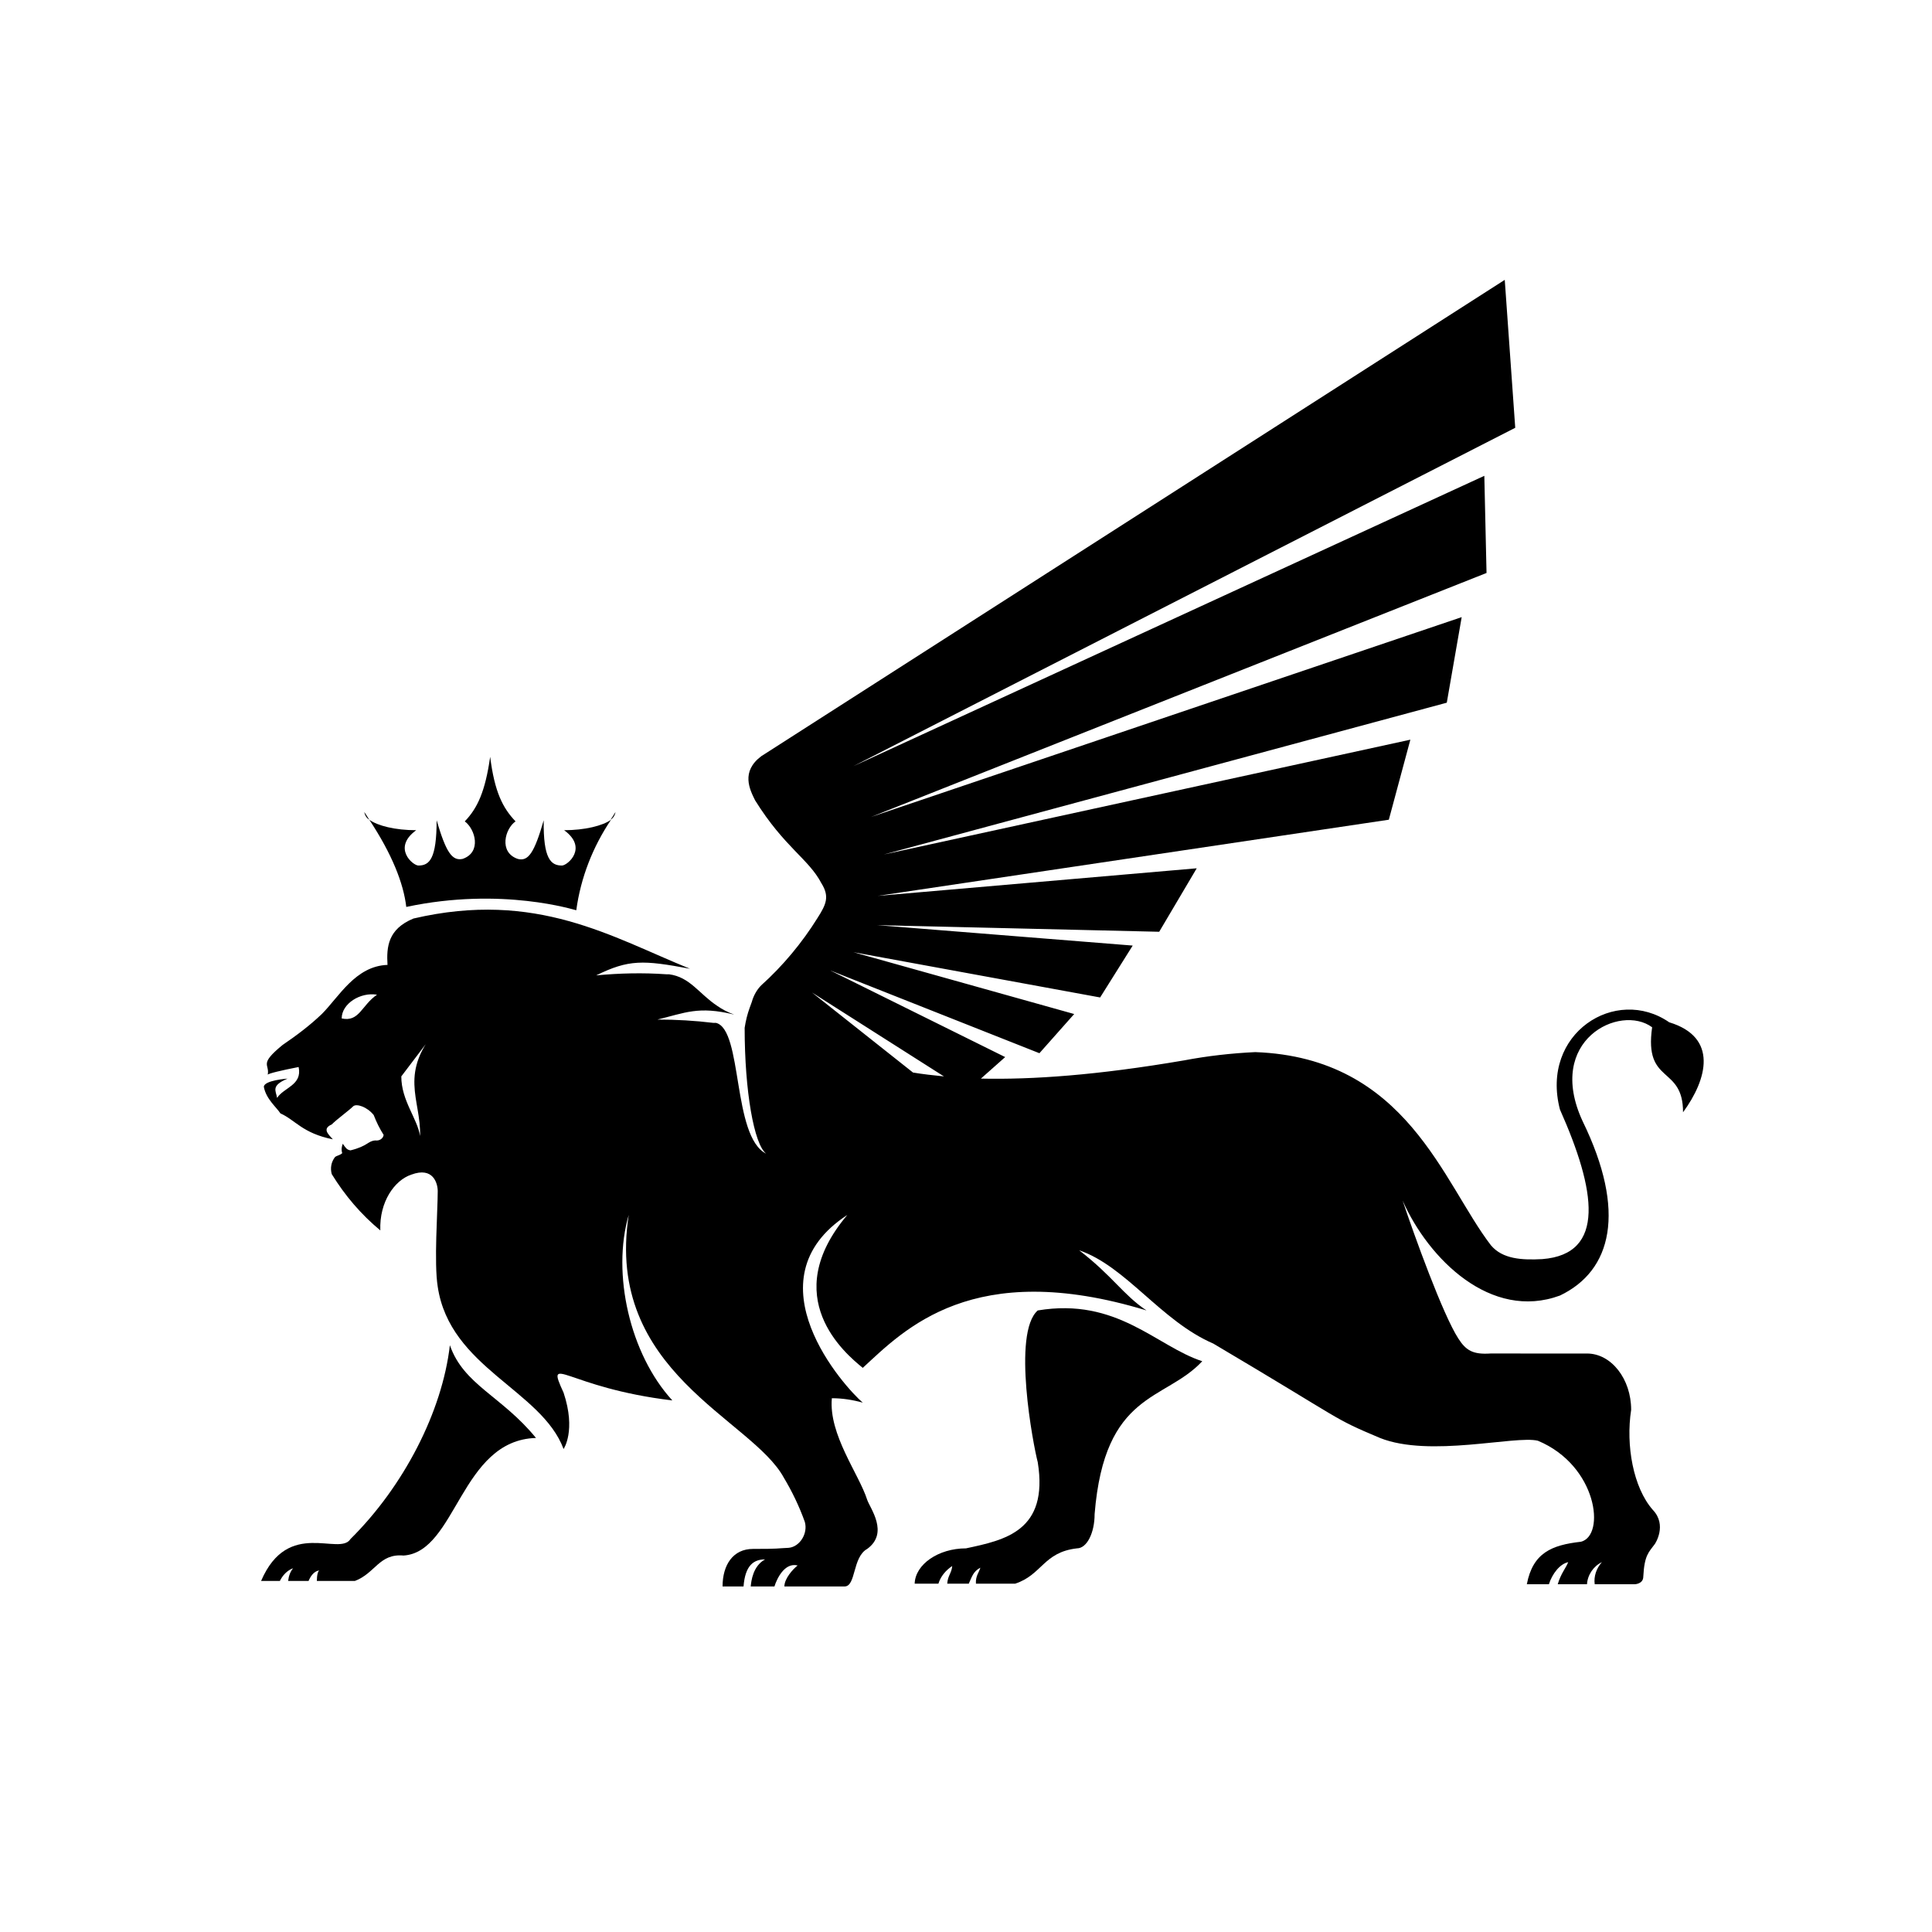 <?xml version="1.0" encoding="utf-8"?>
<!-- Generator: Adobe Illustrator 24.0.3, SVG Export Plug-In . SVG Version: 6.00 Build 0)  -->
<svg version="1.1" id="Layer_1" xmlns="http://www.w3.org/2000/svg" xmlns:xlink="http://www.w3.org/1999/xlink" x="0px" y="0px"
	 viewBox="0 0 350 350" style="enable-background:new 0 0 350 350;" xml:space="preserve">
<title>rec_logo_icon_black</title>
<g id="_Group_">
	<g id="_Group_2">
		<path d="M63.5,278.8c9.6-9.5,16.6-23,18-35.1c2.5,7.2,9.4,9.2,15.6,16.8c-13.7,0.4-14.4,20.7-24,21.3c-4.4-0.4-5.1,3.2-8.8,4.6
			h-6.9c0-1,0.2-1.9,0.5-1.9c-1.1,0.1-1.7,1.2-2,1.9h-3.7c0.1-0.9,0.4-1.7,0.9-2.3c-1.1,0.4-1.9,1.3-2.4,2.3h-3.4
			C52.2,275,61.5,282,63.5,278.8z"/>
	</g>
	<g id="_Group_3">
		<path d="M60.3,206.4c-0.8-0.9-2-1.9-0.2-2.7c1-1,3.1-2.5,3.9-3.3c0.6-0.5,2.5,0.1,3.7,1.6c0.5,1.3,1.1,2.5,1.8,3.6
			c-0.1,0.7-0.8,1.1-1.5,1c-1.4,0.1-1.3,1-4.5,1.8c-0.7-0.1-0.9-0.5-1.4-1.2c-0.2,0.5-0.3,1.1-0.1,1.7c-0.4,0.4-0.9,0.4-1.3,0.7
			c-0.7,0.9-0.9,2-0.6,3.1c2.4,3.9,5.3,7.3,8.8,10.2c-0.2-5.2,2.6-9.1,5.6-10.1c4-1.5,4.8,1.6,4.8,3c0,3.5-0.7,13,0,17.3
			c2.2,14.7,18.8,18.7,22.8,29.4c0,0,2.3-3.3,0-10.2c-3.4-7.4,0.5-0.9,19.7,1.4c-7.7-8.4-11-23-7.9-33.6
			c-4.4,28.5,22.3,36.9,28.1,47.6c1.5,2.5,2.8,5.2,3.8,8c0.6,2.1-0.9,4.5-2.9,4.7c-2.3,0.1-1.6,0.2-6.5,0.2c-3.6,0-5.5,2.9-5.5,6.8
			h3.8c0.3-3.9,1.9-4.9,3.9-4.9c-2.2,1.2-2.5,3.9-2.6,4.9h4.3c0.4-1.3,1.8-4.4,4.2-3.8c-0.9,0.7-2.4,2.4-2.4,3.8h10.9
			c2.1,0,1.4-5.3,4.1-6.8c4-2.9,0.5-7.4,0-8.9c-1.5-4.7-7-11.8-6.4-18.4c1.9,0,3.8,0.3,5.6,0.8c-3.2-2.7-20.9-22.2-2.8-34
			c-12.6,14.9-0.4,25.1,2.8,27.7c7.5-6.9,19.9-20,51.4-10.4c-4.2-2.8-6.2-6.3-12.2-10.9c8.5,2.9,14.8,12.8,24.3,16.9
			c24.5,14.5,21.2,13.3,30.2,17.1c9,3.6,24.5-0.5,28.6,0.5c10.8,4.5,12.3,17.2,7.8,18.3c-5.3,0.6-8.7,2-9.8,7.7h4
			c0.6-1.9,2-3.7,3.5-4c-0.5,1.2-1.3,2-1.9,4h5.3c0.1-1.7,1.2-3.3,2.7-4c-1,1.1-1.5,2.6-1.3,4h7.2c0,0,1.6,0,1.6-1.4
			c0.2-3.9,1-4.4,2.1-5.9c0,0,2.3-3.4-0.4-6.2c-3.5-4-4.9-11.6-3.9-18.1c0-5.6-3.6-10.2-8-10.2H270c-3.1,0.2-4.4-0.5-5.8-2.7
			c-2.8-4.3-8-18.7-10.1-25c4.7,10.6,16,21.8,28.5,17.2c9.4-4.5,12.1-15.2,4.1-31.6c-6.8-14.7,6.8-21.3,12.6-17
			c-1.5,10.5,5.6,6.8,5.6,15.4c4.4-6,6.4-13.6-2.5-16.3c-9.7-6.7-23.4,2-19.8,15.8c6.5,14.6,8.4,26.2-3.2,27.1
			c-3.7,0.2-7.2,0-9.3-2.5c-8.7-11.3-15.2-34-42.7-35c-4.3,0.2-8.7,0.7-12.9,1.5c-15.8,2.7-27.5,3.5-36.8,3.3l4.4-3.9l-31.7-15.7
			l37.9,15l6.3-7.1l-40-11.2l44.7,8.2l5.9-9.4l-46.3-3.7l51.1,1.2l6.8-11.5l-57.8,5l92.6-13.8l3.9-14.5l-95.4,20.8l102-27.5
			l2.7-15.5l-107,36.2l111.5-44.2l-0.4-17.6l-114.3,52.6l119.9-61.3l-1.9-26.8L137.9,137c-3.7,2.8-2.1,6-1.1,8
			c5.3,8.5,9.7,10.6,12,15c1.5,2.4,0.9,3.8-0.7,6.3c-2.8,4.5-6.3,8.7-10.2,12.2c-0.8,0.8-1.4,1.9-1.7,3l-0.4,1.1
			c-0.4,1.1-0.7,2.3-0.9,3.6c0,11.5,1.7,21.1,3.9,22.8c-6.2-3.1-4.2-22.5-9.1-23.7h-0.1l-0.4,0l0,0c-3.3-0.4-6.7-0.6-10.1-0.6
			c5-1.2,7.4-2.5,13.9-0.9c-1.1-0.4-2.1-0.9-3.1-1.6c-3.3-2.2-4.9-5.2-8.7-5.7l-0.5,0c-4.2-0.3-8.5-0.2-12.7,0.2
			c5.9-2.9,8.5-2.8,17-1.2c-14.1-5.7-27.8-14.3-50.1-9.1c-4.6,1.9-4.9,5.1-4.7,8.4c-5.8,0.2-8.8,5.8-11.9,8.9
			c-2.2,2.1-4.6,3.9-7.1,5.6c-4.4,3.6-2.3,3.4-2.7,5.4c0-0.2,2.5-0.8,5.6-1.4c0.7,3.3-2.7,3.7-3.9,5.6c-0.2-1.3-1.2-2.2,1.9-3.5
			c0,0-4.3,0.3-4.3,1.5c0.4,2.2,2.3,3.7,3,4.8C53.5,202.9,54.8,205.3,60.3,206.4z M147.1,179.8l23.9,15.2c-2-0.2-3.8-0.4-5.6-0.7
			L147.1,179.8z M79.6,185.9c-7.6,8.5-3.3,13.2-3.5,19.9c-0.5-3.2-3.4-6.4-3.4-10.8 M61.9,184.5c0-2.7,3.4-4.8,6.4-4.3
			C65.5,182.1,65.1,185.2,61.9,184.5z"/>
	</g>
	<g id="_Group_4">
		<path d="M110.6,148.5c0.3-0.4,0.6-0.9,0.9-1.4C111.4,147.7,111.1,148.2,110.6,148.5z"/>
	</g>
	<g id="_Group_5">
		<path d="M73.6,164.3c-0.5-4.3-2.6-9.6-6.7-15.8c1.5,1.1,4.7,1.9,8.5,1.9c-4.4,3.2-0.6,6.4,0.4,6.4c2,0,3.3-1.2,3.3-8.2
			c1.7,5.8,2.8,7.4,4.7,7c3.5-1.2,2.3-5.4,0.4-6.8c2.3-2.4,3.7-5.4,4.6-11.7c0.8,6.4,2.3,9.3,4.6,11.7c-1.9,1.3-3.1,5.6,0.4,6.8
			c1.9,0.5,3-1.1,4.7-7c-0.1,7,1.3,8.2,3.3,8.2c1,0,4.8-3.2,0.4-6.4c3.7,0,7-0.8,8.5-1.9c-3.3,4.9-5.5,10.5-6.3,16.4
			C104.2,164.9,91,160.6,73.6,164.3z"/>
	</g>
	<g id="_Group_6">
		<path d="M66,147.1c0.3,0.5,0.6,0.9,0.9,1.4C66.4,148.2,66.1,147.7,66,147.1z"/>
	</g>
	<g id="_Group_7">
		<path d="M175,280.5c7-1.5,15-3.1,13-15.6c-0.8-3-4.7-23.4,0-27.5c14.4-2.4,21.5,6.5,29.8,9.2c-6.8,7.3-17.7,5.4-19.5,27.7
			c0,3.4-1.4,6.2-3.2,6.2c-6.1,0.7-6.3,4.8-11.2,6.4h-7.1c-0.1-1.4,0.6-2.1,0.8-2.9c-1.3,0.7-1.5,1.6-2.1,2.9c0,0-1.7,0-3.9,0
			c0.1-1.5,0.8-1.9,0.9-3.2c-1.2,0.8-2.1,1.9-2.5,3.2h-4.3C165.8,283.4,170,280.5,175,280.5z"/>
	</g>
</g>
</svg>

